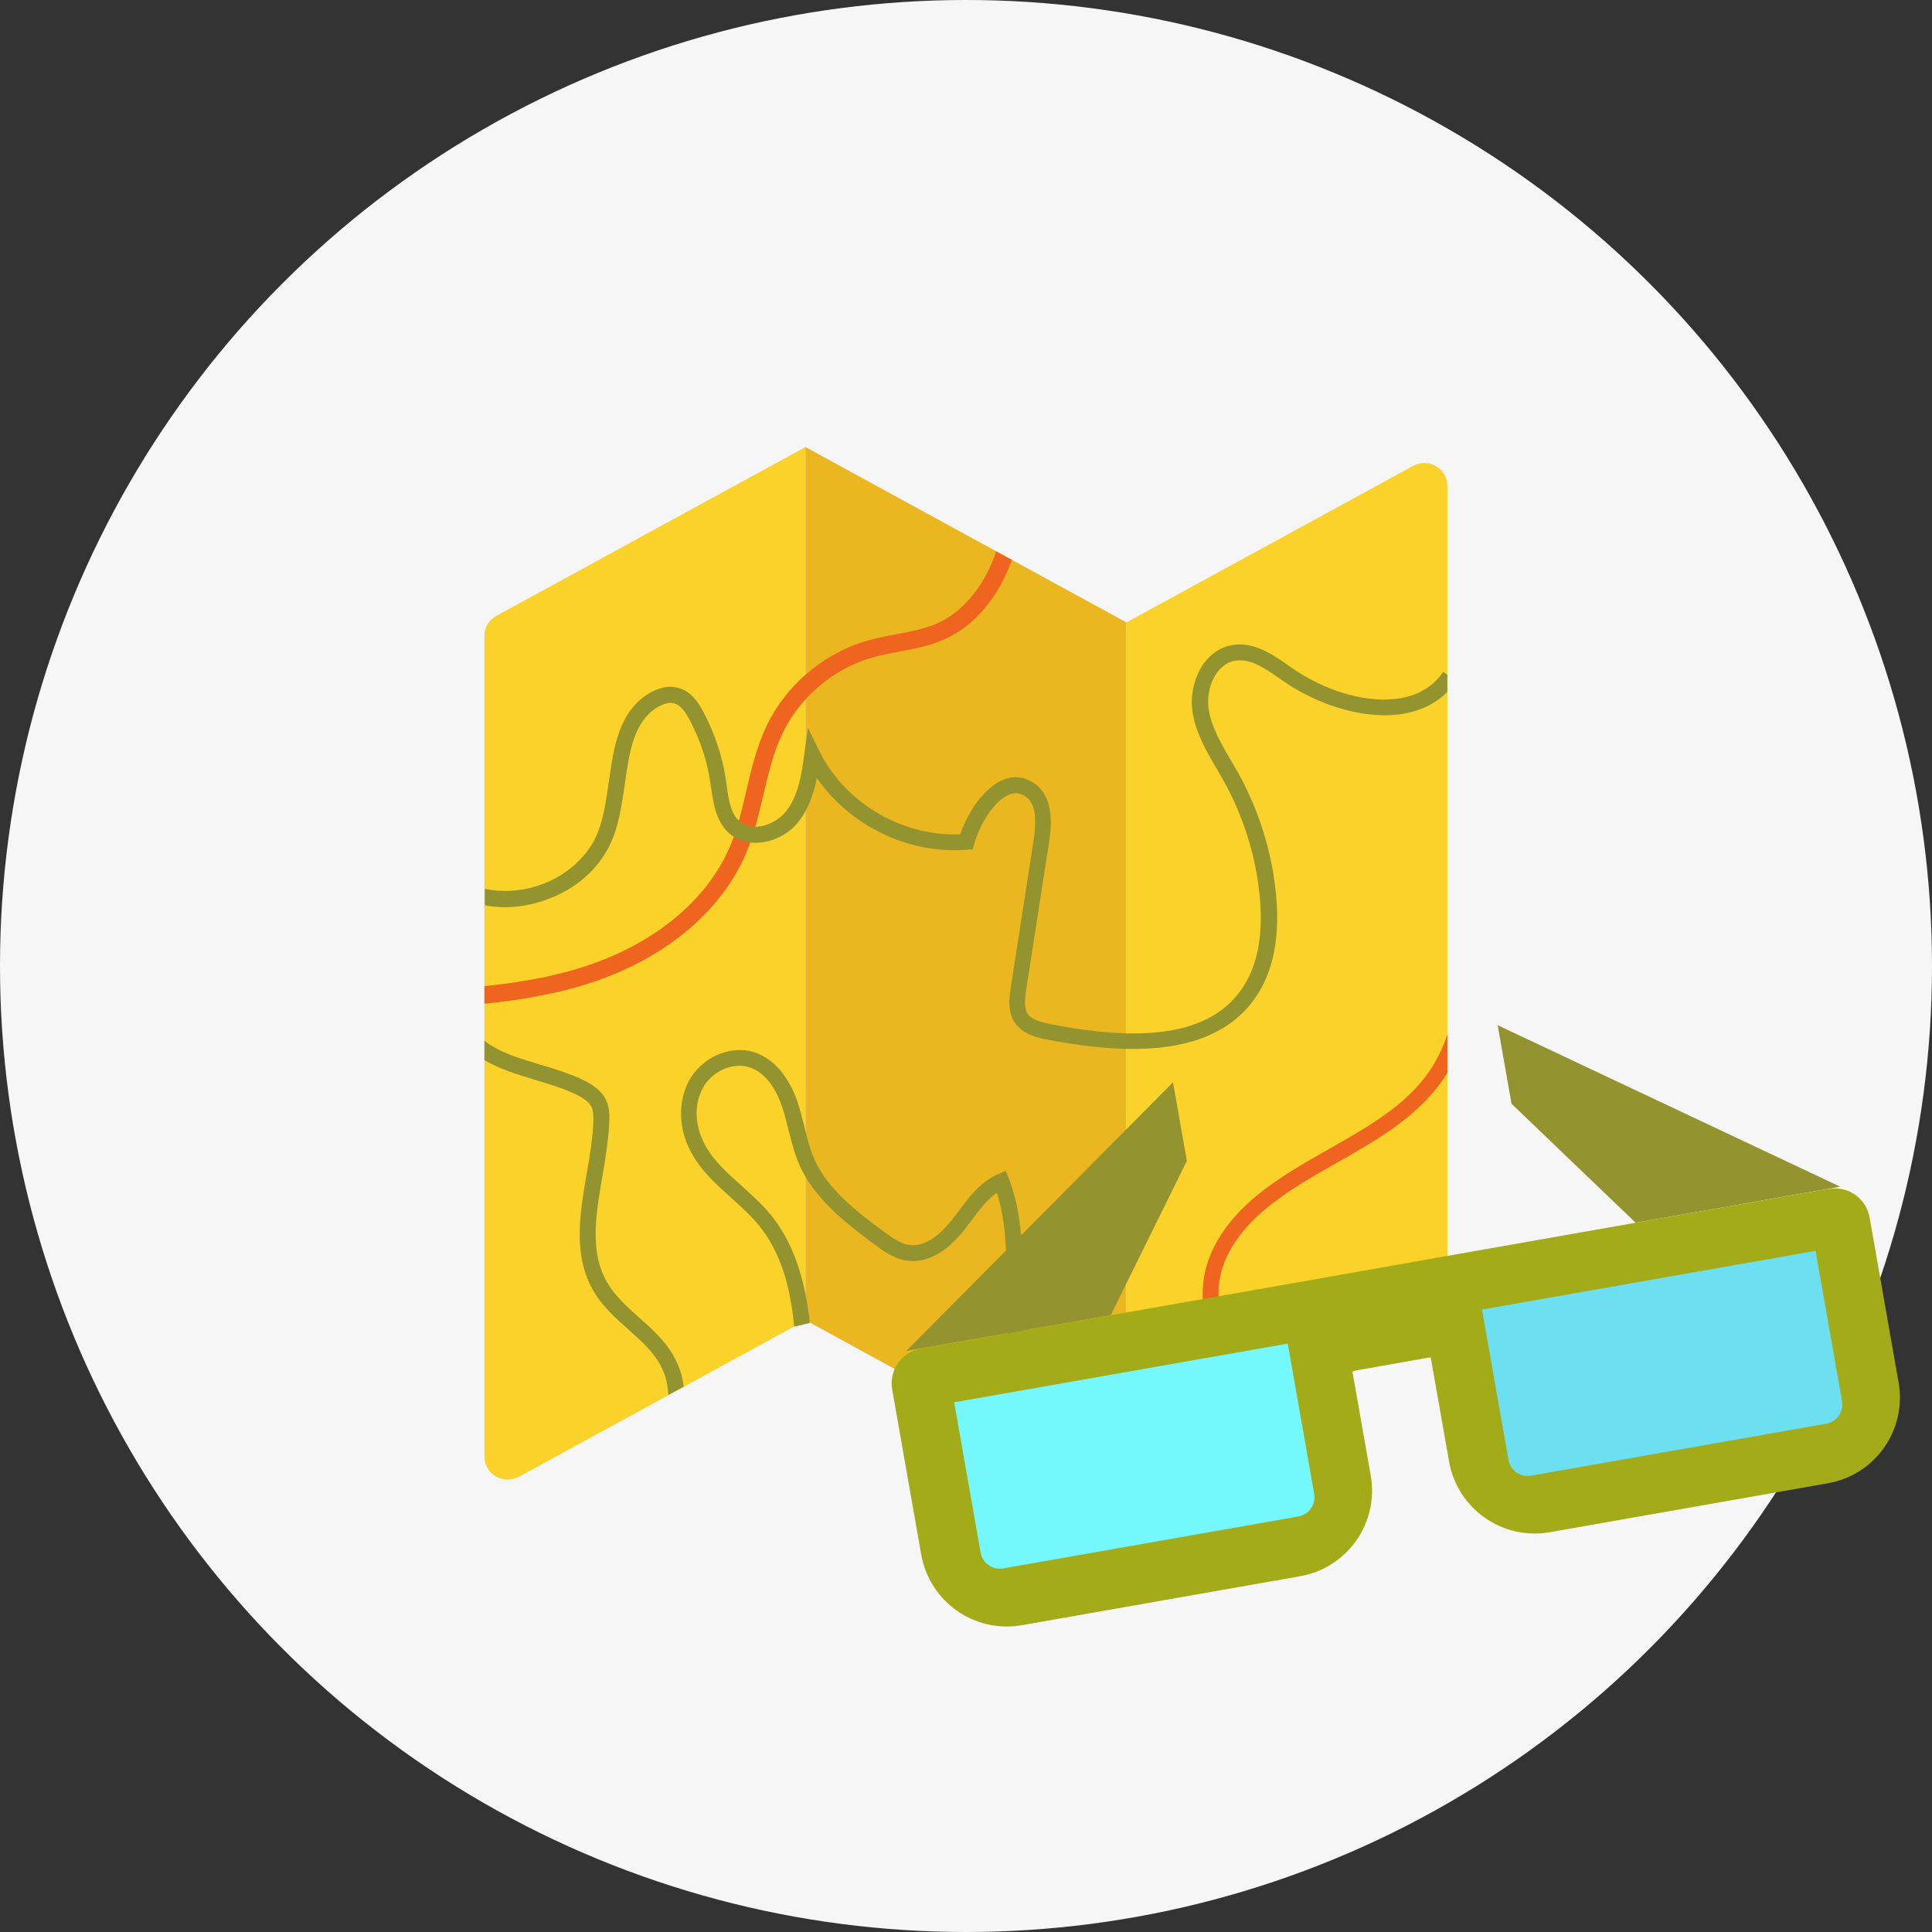 <?xml version="1.0" encoding="UTF-8"?><svg id="Calque_2" xmlns="http://www.w3.org/2000/svg" viewBox="0 0 101.82 101.82"><rect x="0" y="0" width="101.82" height="101.82" fill="#333333" stroke="none"/><defs><style>.cls-1{fill:#fbd22a;}.cls-2{fill:#ef651f;}.cls-3{fill:#f6f6f6;}.cls-4{fill:#6cdff1;}.cls-5{fill:#eab721;}.cls-6{fill:#93932f;}.cls-7{fill:#74f8fd;}.cls-8{fill:#a4ab18;}</style></defs><g id="Layer_1"><g><circle class="cls-3" cx="50.91" cy="50.91" r="50.91"/><g><g><path class="cls-1" d="M42.45,23.56v46.02l-.6,.33-.57,.31-3.97,2.17-1.28,.7-.81,.44-7.88,4.3c-.81,.44-1.81-.14-1.81-1.07V33.52c0-.45,.24-.86,.64-1.07l13.24-7.23,3.04-1.66Z"/><polygon class="cls-5" points="59.36 32.8 59.36 78.81 56.09 77.03 54.95 76.4 52.66 75.16 43.96 70.4 42.68 69.7 42.45 69.58 42.45 23.56 45.01 24.96 59.36 32.8"/><path class="cls-1" d="M76.28,25.62v43.24c0,.45-.24,.86-.64,1.07l-9.38,5.12-.74,.41-6.15,3.36V32.8l15.11-8.25c.81-.44,1.8,.14,1.8,1.07Z"/></g><path class="cls-2" d="M76.28,54.51v2.02c-1.33,2.2-3.61,3.49-5.82,4.75-1.28,.72-2.6,1.47-3.71,2.39-.97,.8-2.19,2.09-2.47,3.74-.22,1.3,.17,2.66,.55,3.84,.42,1.29,.89,2.56,1.43,3.81l-.74,.41c-.55-1.3-1.05-2.62-1.48-3.96-.41-1.27-.83-2.75-.58-4.24,.26-1.5,1.21-2.97,2.76-4.25,1.17-.96,2.52-1.73,3.83-2.47,2.32-1.32,4.51-2.56,5.68-4.75,.22-.41,.4-.84,.55-1.29Z"/><path class="cls-6" d="M25.54,54.86c.79,.61,1.83,.92,2.91,1.24,.79,.24,1.61,.48,2.35,.85,.39,.2,.88,.49,1.13,1,.19,.38,.2,.8,.18,1.19-.04,.94-.2,1.91-.36,2.84-.36,2.1-.7,4.08,.31,5.71,.4,.65,.99,1.18,1.61,1.74,.75,.66,1.52,1.35,1.97,2.3,.21,.44,.34,.89,.39,1.35l-.81,.44c-.02-.49-.12-.98-.34-1.43-.38-.79-1.06-1.4-1.77-2.03-.64-.57-1.3-1.16-1.77-1.92-1.17-1.9-.79-4.14-.42-6.29,.16-.91,.32-1.85,.35-2.74,.01-.28,0-.57-.1-.78-.11-.22-.34-.41-.75-.62-.68-.34-1.46-.57-2.22-.8-.92-.28-1.86-.56-2.67-1.04v-1.01Z"/><path class="cls-6" d="M42.68,69.7c-.05-.49-.13-.99-.23-1.49-.3-1.5-.84-2.98-1.84-4.2-.46-.56-1-1.04-1.52-1.51-.77-.69-1.5-1.34-1.95-2.19-.52-.98-.57-2.11-.11-2.95,.47-.89,1.57-1.39,2.44-1.12,1.01,.31,1.52,1.42,1.74,2.06,.14,.41,.24,.82,.35,1.26,.15,.61,.31,1.23,.57,1.83,.09,.21,.2,.42,.32,.62,.88,1.51,2.37,2.62,3.59,3.54,.47,.35,1.05,.79,1.76,.89,1.03,.14,2.09-.43,3.06-1.67,.11-.14,.22-.29,.33-.44,.43-.57,.83-1.12,1.35-1.47,.5,1.58,.51,3.27,.51,5.05,0,1.83,0,3.72,.61,5.5,.22,.66,.53,1.32,.82,1.96,.16,.35,.33,.7,.47,1.05l1.14,.62c-.23-.68-.54-1.36-.85-2.02-.28-.62-.58-1.26-.79-1.87-.56-1.64-.56-3.47-.56-5.23,0-1.94,0-3.95-.72-5.8l-.16-.41-.4,.17c-.93,.39-1.52,1.19-2.09,1.95-.11,.14-.21,.29-.32,.42-.54,.69-1.37,1.49-2.28,1.36-.5-.07-.96-.42-1.37-.72-1.37-1.02-2.92-2.18-3.64-3.82-.2-.45-.33-.92-.45-1.41-.02-.09-.05-.19-.07-.29-.11-.44-.22-.89-.37-1.33-.27-.78-.93-2.16-2.29-2.59-1.26-.39-2.76,.28-3.43,1.53-.58,1.09-.54,2.53,.12,3.74,.52,.98,1.34,1.71,2.13,2.42,.5,.45,1.01,.91,1.43,1.42,1.2,1.46,1.67,3.29,1.88,5.36l.83-.2Z"/><path class="cls-2" d="M25.54,51.97c1.87-.19,3.73-.51,5.5-1.11,3.56-1.21,6.27-3.49,7.44-6.27,.39-.92,.62-1.93,.85-2.9,.27-1.17,.56-2.38,1.1-3.5,.49-1,1.18-1.89,2.01-2.62,.95-.83,2.07-1.47,3.28-1.81,.5-.14,1.01-.24,1.5-.33,.79-.15,1.53-.29,2.22-.6,1.35-.62,2.47-1.99,3.06-3.77l.83,.45c-.69,1.94-1.95,3.45-3.5,4.16-.79,.36-1.62,.52-2.43,.67-.49,.09-.96,.18-1.42,.31-1.36,.39-2.59,1.17-3.54,2.22-.47,.52-.87,1.1-1.17,1.72-.5,1.02-.76,2.13-1.04,3.3-.24,1.01-.48,2.06-.9,3.05-1.27,3.03-4.19,5.5-8,6.79-1.89,.64-3.84,.97-5.8,1.17v-.94Z"/><path class="cls-6" d="M76.28,35.56l-.22-.15c-.51,.74-1.25,1.21-2.22,1.38-1.69,.31-3.95-.32-5.77-1.6l-.1-.07c-.88-.62-1.88-1.32-3.04-1.12-1.53,.27-2.31,2.04-2.08,3.53,.17,1.1,.73,2.06,1.27,2.98,.13,.22,.27,.45,.39,.68,1.03,1.85,1.68,3.95,1.88,6.06,.2,2.1-.14,3.77-1.01,4.96-.92,1.27-2.35,1.98-4.35,2.19-.55,.06-1.11,.07-1.67,.06-1.46-.04-2.9-.27-3.96-.48-.5-.1-1.01-.22-1.24-.55-.2-.31-.15-.77-.08-1.26l1.2-7.73c.1-.64,.37-2.35-.76-3.15-.49-.34-1.03-.42-1.58-.22-1.03,.37-1.92,1.69-2.33,2.9-1.42,.06-2.91-.3-4.22-1.04-1.4-.79-2.53-1.97-3.2-3.33l-.61-1.24-.14,.99-.05,.37c-.14,1.04-.3,2.22-.98,3.06-.35,.43-.93,.74-1.47,.79-.27,.02-.66-.01-.98-.3-.46-.42-.57-1.15-.66-1.87-.01-.09-.03-.19-.04-.28-.19-1.26-.59-2.46-1.18-3.58-.27-.51-.66-1.11-1.34-1.29-.58-.16-1.12,.06-1.48,.26-1.64,.95-1.91,2.84-2.17,4.67-.13,.89-.26,1.82-.55,2.61-.49,1.31-1.67,2.38-3.16,2.88-.95,.31-1.93,.37-2.83,.17v.87c.99,.19,2.05,.11,3.09-.24,1.76-.58,3.1-1.81,3.69-3.38,.33-.87,.46-1.84,.6-2.78,.24-1.7,.47-3.31,1.76-4.06,.18-.1,.53-.27,.84-.18,.37,.1,.63,.52,.82,.88,.55,1.04,.92,2.15,1.09,3.31,.01,.09,.03,.18,.04,.27,.12,.82,.25,1.75,.93,2.37,.42,.38,.99,.56,1.61,.51,.78-.06,1.57-.48,2.06-1.1,.14-.18,.27-.37,.37-.56,.3-.55,.48-1.16,.6-1.75,1.74,2.52,4.84,4.04,7.92,3.78l.29-.02,.08-.28c.3-1.06,1.08-2.33,1.89-2.62,.29-.1,.55-.07,.82,.12,.49,.34,.61,1.06,.42,2.33l-1.2,7.73c-.1,.63-.16,1.29,.21,1.85,.44,.66,1.28,.82,1.78,.91,1.25,.24,2.68,.45,4.12,.48,.12,0,.24,0,.36,0,2.46,0,4.89-.59,6.35-2.6,.99-1.36,1.38-3.22,1.16-5.53-.21-2.23-.9-4.43-1.98-6.39-.13-.23-.27-.47-.4-.69-.52-.89-1.02-1.74-1.17-2.68-.17-1.07,.36-2.39,1.39-2.57,.81-.14,1.62,.43,2.41,.98l.1,.07c1.99,1.4,4.51,2.08,6.4,1.74,.92-.17,1.69-.55,2.28-1.15v-.91Z"/></g><g><polygon class="cls-6" points="47.76 71.2 61.82 57.04 62.55 61.18 58.54 69.31 47.76 71.2"/><polygon class="cls-6" points="96.98 62.54 78.93 54.03 79.66 58.17 86.2 64.44 96.98 62.54"/><path class="cls-8" d="M96.38,62.65l-20.4,3.59-1.46,.26-4.13,.73-.68,.12-21.19,3.73c-1.01,.18-1.68,1.14-1.5,2.15l1.53,8.7c.44,2.49,2.81,4.16,5.31,3.72l14.66-2.58c2.49-.44,4.16-2.81,3.72-5.31l-.97-5.5,4.13-.73,.97,5.5c.44,2.49,2.81,4.16,5.31,3.72l14.66-2.58c2.49-.44,4.16-2.81,3.72-5.31l-1.53-8.7c-.18-1.01-1.14-1.68-2.15-1.5Z"/><path class="cls-7" d="M55.33,67.9h8.04c.57,0,1.03,.46,1.03,1.03v15.79c0,.57-.46,1.03-1.03,1.03h-8.04v-17.85h0Z" transform="translate(125.15 4.55) rotate(80.02)"/><path class="cls-4" d="M83.15,63.01h8.04c.57,0,1.03,.46,1.03,1.03v15.79c0,.57-.46,1.03-1.03,1.03h-8.04v-17.85h0Z" transform="translate(143.33 -26.89) rotate(80.02)"/></g></g></g></svg>